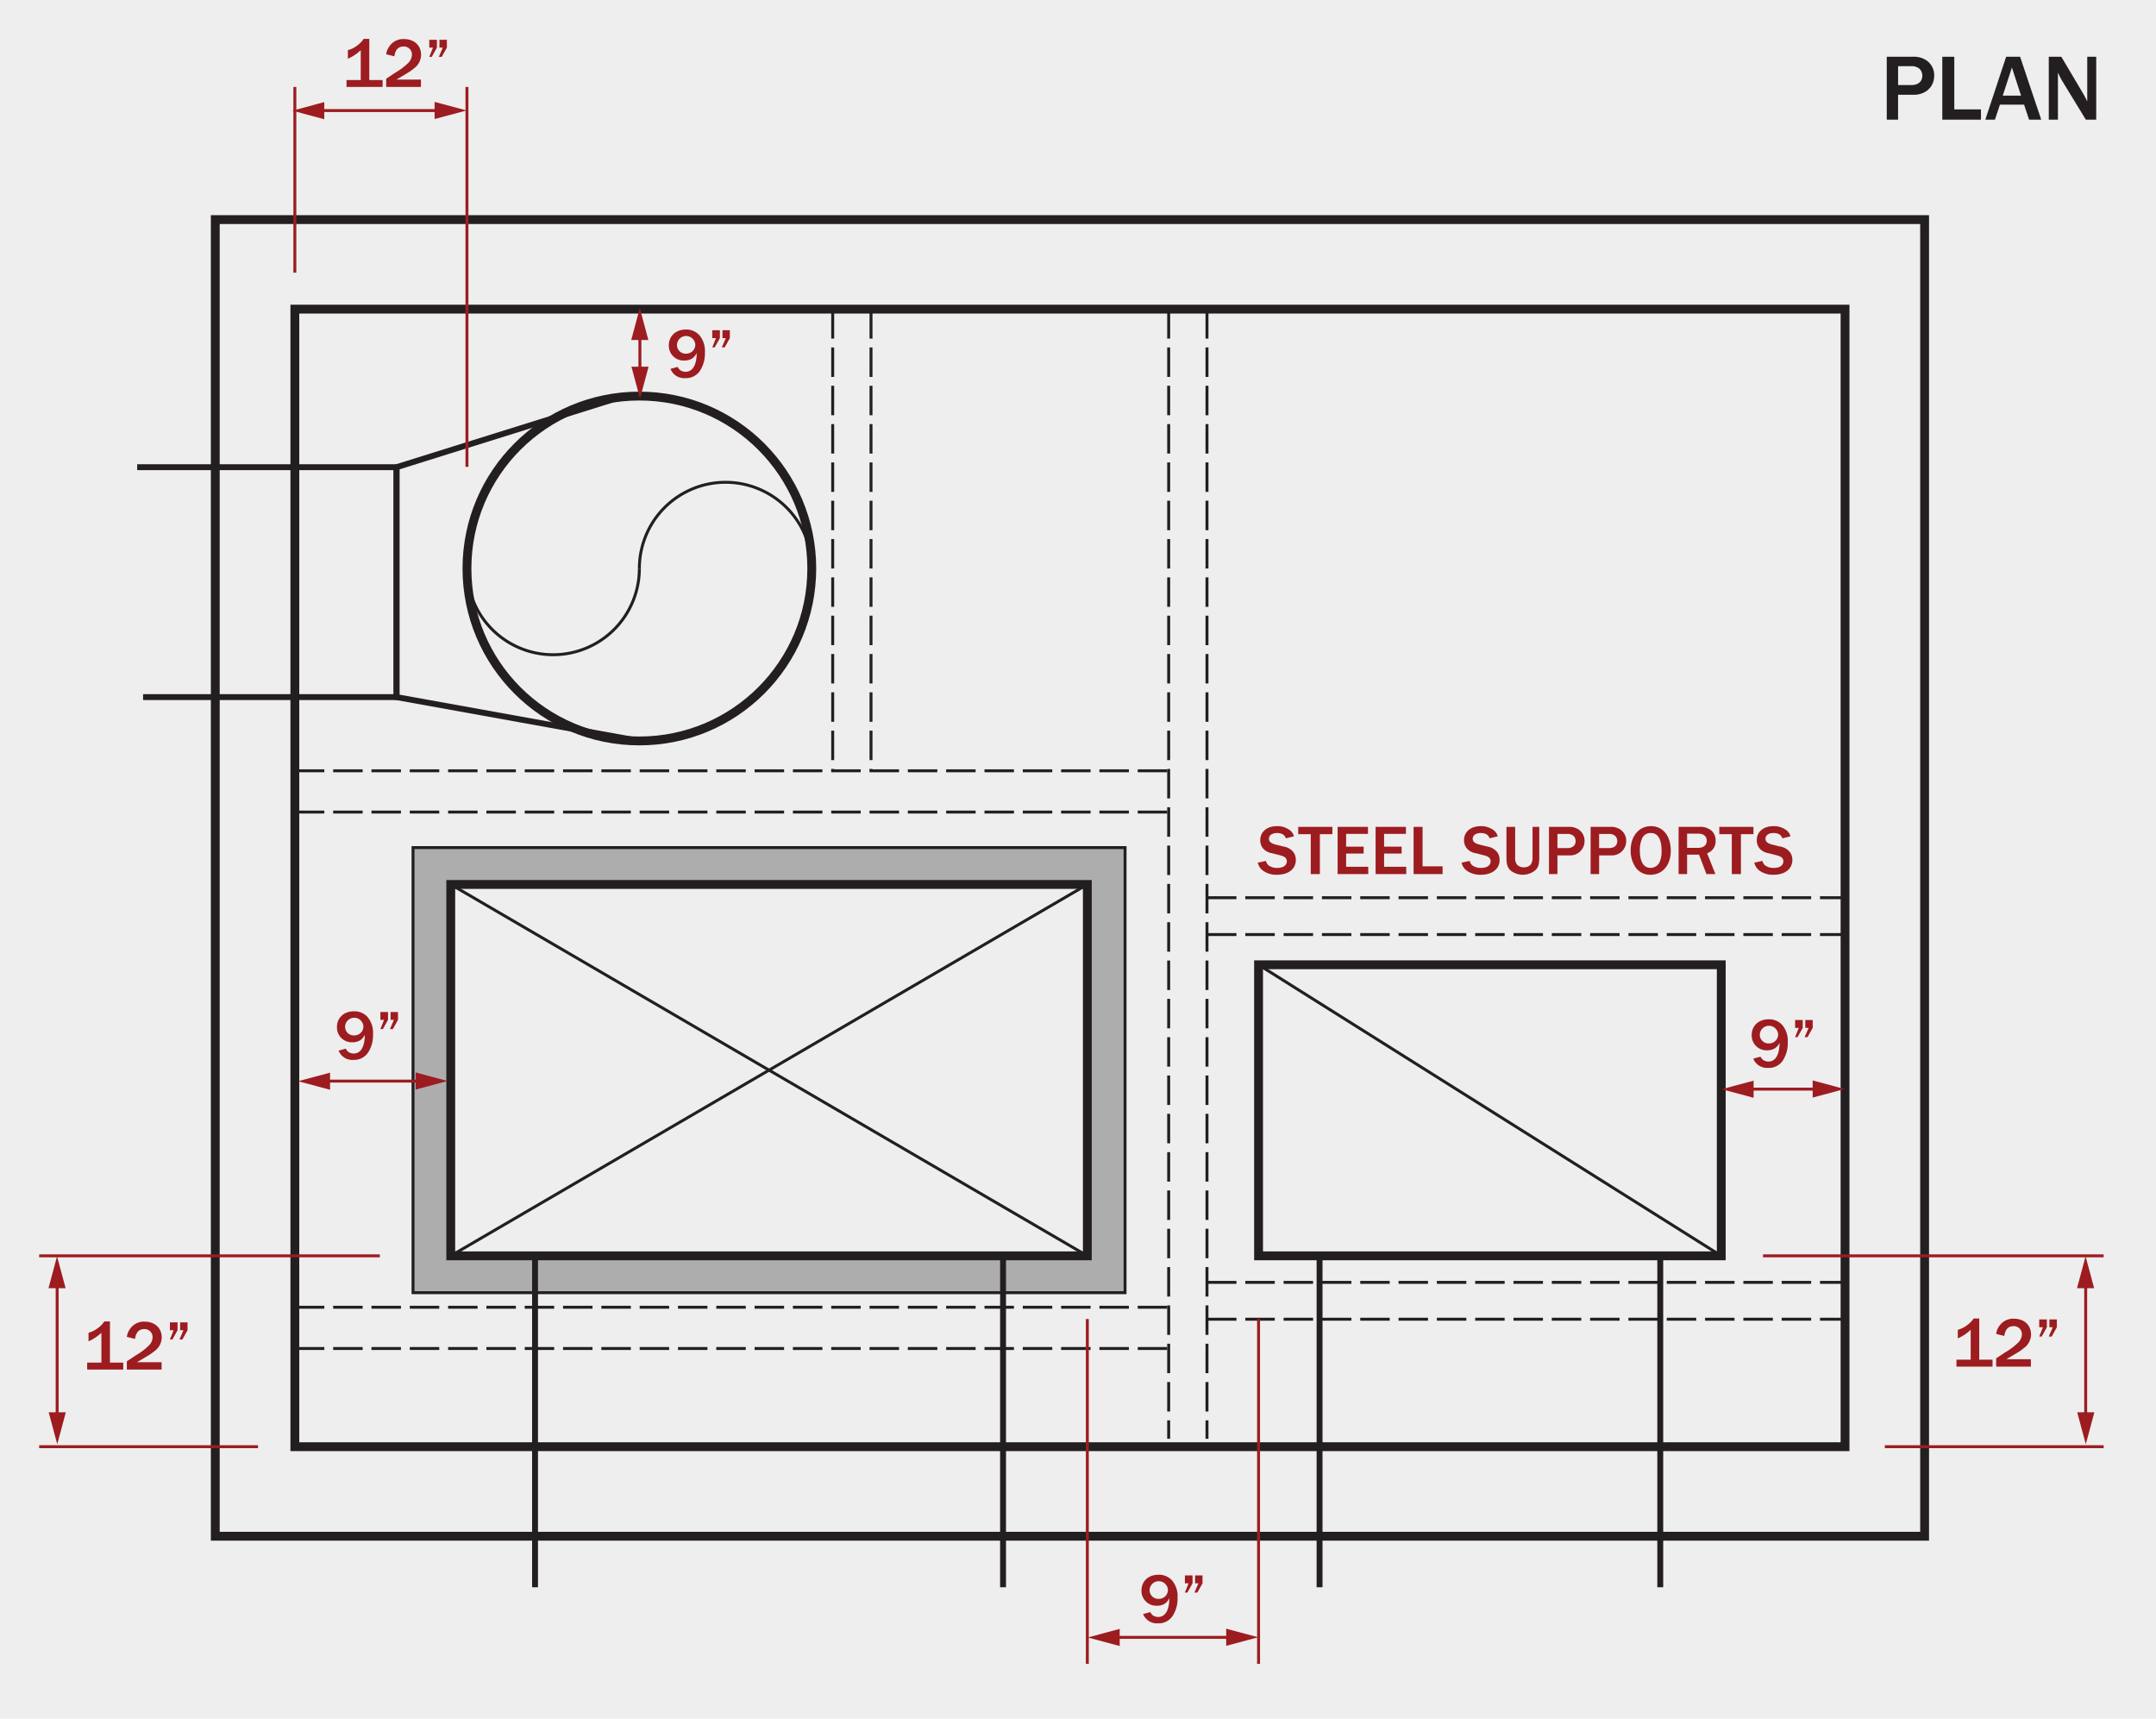 <svg xmlns="http://www.w3.org/2000/svg" viewBox="0 0 731.56 583.074"><defs><style>.a,.c,.d{fill:#eee;}.b{fill:#aeadad;}.b,.c,.d,.e,.f,.g,.h{stroke:#231f20;}.c,.f{stroke-width:3px;}.e,.f,.g,.h,.i{fill:none;}.g{stroke-dasharray:10 3;}.h{stroke-width:2px;}.i{stroke:#9d1c20;}.j{fill:#9d1c20;}.k{fill:#231f20;}</style></defs><title>duct-shaft-plan</title><rect class="a" width="731.56" height="583.074"/><rect class="b" x="140.147" y="287.565" width="241.6" height="151"/><rect class="c" x="152.947" y="300.065" width="216" height="126"/><line class="b" x1="152.947" y1="300.065" x2="368.947" y2="426.065"/><line class="b" x1="368.947" y1="300.065" x2="152.947" y2="426.065"/><rect class="c" x="427.047" y="327.315" width="157" height="98.75"/><line class="d" x1="427.047" y1="327.315" x2="584.047" y2="426.065"/><circle class="c" cx="216.946" cy="192.876" r="58.5"/><path class="e" d="M158.446,192.876a29.25,29.25,0,1,0,58.5,0"/><path class="e" d="M275.446,192.876a29.25,29.25,0,0,0-58.5,0"/><rect class="f" x="100.047" y="104.878" width="526" height="385.938"/><rect class="f" x="73.047" y="74.503" width="580" height="446.688"/><line class="g" x1="396.547" y1="104.878" x2="396.547" y2="488.128"/><line class="g" x1="409.547" y1="104.878" x2="409.547" y2="488.128"/><line class="g" x1="282.547" y1="104.878" x2="282.547" y2="261.503"/><line class="g" x1="295.547" y1="104.878" x2="295.547" y2="261.503"/><line class="g" x1="409.547" y1="317.065" x2="626.047" y2="317.065"/><line class="g" x1="409.547" y1="304.565" x2="626.047" y2="304.565"/><line class="g" x1="409.547" y1="447.565" x2="626.047" y2="447.565"/><line class="g" x1="409.547" y1="435.065" x2="626.047" y2="435.065"/><line class="g" x1="100.047" y1="275.503" x2="396.547" y2="275.503"/><line class="g" x1="100.047" y1="261.503" x2="396.547" y2="261.503"/><line class="g" x1="100.047" y1="457.503" x2="396.547" y2="457.503"/><line class="g" x1="100.047" y1="443.503" x2="396.547" y2="443.503"/><polyline class="h" points="46.547 158.503 134.547 158.503 134.547 236.503 48.547 236.503"/><polyline class="h" points="210.459 134.736 134.547 158.503 134.547 236.503 216.946 251.376"/><line class="h" x1="340.348" y1="426.065" x2="340.348" y2="538.503"/><line class="h" x1="181.547" y1="426.065" x2="181.547" y2="538.503"/><line class="h" x1="447.746" y1="426.065" x2="447.746" y2="538.503"/><line class="h" x1="563.348" y1="426.065" x2="563.348" y2="538.503"/><line class="i" x1="368.947" y1="447.503" x2="368.947" y2="564.503"/><line class="i" x1="427.047" y1="447.503" x2="427.047" y2="564.503"/><line class="i" x1="377.947" y1="555.503" x2="418.047" y2="555.503"/><polygon class="j" points="416.065 558.372 426.906 555.468 416.065 552.563 416.065 558.372"/><polygon class="j" points="379.929 552.634 369.088 555.538 379.929 558.443 379.929 552.634"/><path class="j" d="M390.294,546.927a4.162,4.162,0,0,0,.768,1.008,3.106,3.106,0,0,0,1.944.648c2.376,0,3.744-2.28,3.769-6.36a4.761,4.761,0,0,1-1.465,1.8,4.87,4.87,0,0,1-2.712.744,5.018,5.018,0,0,1-5.28-5.137c0-3.168,2.352-5.376,5.736-5.376a5.976,5.976,0,0,1,4.608,1.895,8.287,8.287,0,0,1,1.897,5.904,10.687,10.687,0,0,1-1.585,6.049,5.668,5.668,0,0,1-5.04,2.641,5.028,5.028,0,0,1-5.064-3.145Zm-.217-7.465a2.935,2.935,0,0,0,3.049,2.977,3.053,3.053,0,0,0,3.168-2.977,3.11,3.11,0,0,0-6.217,0Z"/><path class="j" d="M404.646,537.158l-1.752,3.144h-.841l1.248-3.144h-1.248v-2.665h2.593Zm3.384,0-1.752,3.144h-.984l1.345-3.144H405.51v-2.665h2.52Z"/><path class="j" d="M597.343,358.489a4.164,4.164,0,0,0,.768,1.008,3.106,3.106,0,0,0,1.944.648c2.376,0,3.744-2.28,3.768-6.36a4.762,4.762,0,0,1-1.465,1.8,4.87,4.87,0,0,1-2.712.744,5.019,5.019,0,0,1-5.28-5.137c0-3.168,2.352-5.376,5.736-5.376a5.976,5.976,0,0,1,4.608,1.895,8.287,8.287,0,0,1,1.897,5.904,10.686,10.686,0,0,1-1.585,6.049,5.668,5.668,0,0,1-5.04,2.641,5.028,5.028,0,0,1-5.064-3.145Zm-.217-7.465a2.935,2.935,0,0,0,3.049,2.977,3.053,3.053,0,0,0,3.168-2.977,3.11,3.11,0,0,0-6.217,0Z"/><path class="j" d="M611.695,348.721l-1.752,3.144h-.841l1.248-3.144H609.102v-2.665h2.593Zm3.384,0-1.752,3.144h-.984l1.345-3.144h-1.128v-2.665h2.52Z"/><path class="j" d="M663.856,463.643V461.29h4.825V451.161a14.887,14.887,0,0,1-4.369,2.904v-2.904a9.306,9.306,0,0,0,3.457-1.8,8.013,8.013,0,0,0,1.895-2.04h1.92V461.29h4.513v2.353Z"/><path class="j" d="M689.105,463.643H677.32V460.834c1.177-.768,1.608-1.031,3.001-1.992a21.45,21.45,0,0,0,4.248-3.144,4.184,4.184,0,0,0,1.488-2.977,2.731,2.731,0,0,0-2.833-2.809c-1.8,0-2.856,1.152-3.12,3.337l-2.784-.696a5.888,5.888,0,0,1,1.465-3.192,5.631,5.631,0,0,1,4.56-1.968c3.481,0,5.809,2.16,5.809,5.376a5.744,5.744,0,0,1-2.424,4.585c-1.2.983-1.2.983-5.952,3.792h8.328Z"/><path class="j" d="M694.528,450.298l-1.752,3.143h-.841l1.248-3.143H691.935v-2.665h2.593Zm3.384,0-1.752,3.143h-.984l1.345-3.143h-1.128v-2.665h2.519Z"/><path class="j" d="M29.58,464.643V462.29h4.825V452.161a14.886,14.886,0,0,1-4.369,2.904v-2.904a9.307,9.307,0,0,0,3.457-1.8,8.017,8.017,0,0,0,1.895-2.04h1.92V462.29h4.513v2.353Z"/><path class="j" d="M54.829,464.643H43.043V461.834c1.177-.768,1.608-1.031,3.001-1.992a21.456,21.456,0,0,0,4.248-3.144,4.184,4.184,0,0,0,1.488-2.977,2.731,2.731,0,0,0-2.833-2.809c-1.8,0-2.855,1.152-3.12,3.337l-2.784-.696a5.888,5.888,0,0,1,1.465-3.192,5.631,5.631,0,0,1,4.56-1.968c3.48,0,5.809,2.16,5.809,5.376a5.744,5.744,0,0,1-2.424,4.585c-1.2.983-1.2.983-5.952,3.792h8.328Z"/><path class="j" d="M60.251,451.298,58.5,454.441h-.841l1.248-3.143h-1.248v-2.665h2.593Zm3.384,0-1.752,3.143h-.984l1.345-3.143H61.116v-2.665h2.52Z"/><path class="j" d="M117.58,29.503V27.15h4.825V17.021a14.89,14.89,0,0,1-4.369,2.904V17.021a9.308,9.308,0,0,0,3.457-1.8,8.015,8.015,0,0,0,1.895-2.04h1.92V27.15h4.513v2.353Z"/><path class="j" d="M142.829,29.503H131.043V26.694c1.177-.767,1.608-1.031,3.001-1.992a21.461,21.461,0,0,0,4.248-3.143,4.184,4.184,0,0,0,1.488-2.977,2.731,2.731,0,0,0-2.833-2.809c-1.8,0-2.855,1.152-3.12,3.337l-2.784-.696a5.887,5.887,0,0,1,1.465-3.192,5.63,5.63,0,0,1,4.56-1.968c3.48,0,5.809,2.16,5.809,5.376a5.744,5.744,0,0,1-2.424,4.585c-1.2.983-1.2.983-5.952,3.792h8.328Z"/><path class="j" d="M148.251,16.158,146.5,19.302h-.841l1.248-3.144h-1.248v-2.665h2.593Zm3.384,0-1.752,3.144h-.984l1.345-3.144h-1.128v-2.665h2.519Z"/><line class="i" x1="598.213" y1="426.065" x2="713.801" y2="426.065"/><line class="i" x1="639.546" y1="490.815" x2="713.801" y2="490.815"/><line class="i" x1="707.702" y1="435.065" x2="707.702" y2="481.128"/><polygon class="j" points="704.833 479.147 707.737 489.987 710.643 479.147 704.833 479.147"/><polygon class="j" points="710.571 437.047 707.667 426.206 704.762 437.047 710.571 437.047"/><line class="i" x1="128.881" y1="426.065" x2="13.293" y2="426.065"/><line class="i" x1="87.548" y1="490.815" x2="13.293" y2="490.815"/><line class="i" x1="19.392" y1="435.065" x2="19.392" y2="481.128"/><polygon class="j" points="16.522 479.147 19.427 489.987 22.332 479.147 16.522 479.147"/><polygon class="j" points="22.261 437.047 19.356 426.206 16.451 437.047 22.261 437.047"/><line class="i" x1="100.047" y1="92.503" x2="100.047" y2="29.503"/><line class="i" x1="158.446" y1="158.376" x2="158.446" y2="29.503"/><line class="i" x1="108.047" y1="37.511" x2="149.446" y2="37.511"/><polygon class="j" points="147.465 40.38 158.306 37.476 147.465 34.57 147.465 40.38"/><polygon class="j" points="110.028 34.642 99.188 37.546 110.028 40.451 110.028 34.642"/><line class="i" x1="593.047" y1="369.503" x2="617.047" y2="369.503"/><polygon class="j" points="615.065 372.372 625.906 369.468 615.065 366.563 615.065 372.372"/><polygon class="j" points="595.028 366.634 584.187 369.538 595.028 372.443 595.028 366.634"/><path class="j" d="M117.309,355.771a4.158,4.158,0,0,0,.767,1.008,3.106,3.106,0,0,0,1.944.648c2.376,0,3.744-2.28,3.768-6.36a4.761,4.761,0,0,1-1.465,1.8,4.87,4.87,0,0,1-2.712.744,5.019,5.019,0,0,1-5.28-5.137c0-3.168,2.352-5.376,5.736-5.376a5.976,5.976,0,0,1,4.608,1.895,8.287,8.287,0,0,1,1.897,5.904,10.687,10.687,0,0,1-1.585,6.049,5.668,5.668,0,0,1-5.04,2.641,5.027,5.027,0,0,1-5.064-3.144Zm-.217-7.465a2.935,2.935,0,0,0,3.049,2.977,3.053,3.053,0,0,0,3.168-2.977,3.11,3.11,0,0,0-6.217,0Z"/><path class="j" d="M131.661,346.002l-1.752,3.143h-.841l1.248-3.143h-1.248v-2.665h2.593Zm3.384,0-1.752,3.143h-.984l1.345-3.143h-1.128v-2.665h2.519Z"/><line class="i" x1="110.012" y1="366.784" x2="143.012" y2="366.784"/><polygon class="j" points="141.03 369.653 151.871 366.749 141.03 363.844 141.03 369.653"/><polygon class="j" points="111.993 363.915 101.152 366.819 111.993 369.725 111.993 363.915"/><path class="j" d="M229.922,124.478a4.163,4.163,0,0,0,.768,1.008,3.106,3.106,0,0,0,1.944.648c2.376,0,3.744-2.28,3.768-6.36a4.762,4.762,0,0,1-1.465,1.8,4.87,4.87,0,0,1-2.712.744,5.019,5.019,0,0,1-5.28-5.137c0-3.168,2.352-5.376,5.736-5.376a5.976,5.976,0,0,1,4.608,1.895,8.287,8.287,0,0,1,1.897,5.904,10.686,10.686,0,0,1-1.585,6.049,5.668,5.668,0,0,1-5.04,2.641,5.028,5.028,0,0,1-5.064-3.144Zm-.217-7.465a2.935,2.935,0,0,0,3.049,2.977,3.053,3.053,0,0,0,3.168-2.977,3.11,3.11,0,0,0-6.217,0Z"/><path class="j" d="M244.274,114.709l-1.752,3.143h-.841l1.248-3.143h-1.248v-2.665h2.593Zm3.384,0-1.752,3.143h-.984l1.345-3.143h-1.128v-2.665h2.519Z"/><line class="i" x1="217.127" y1="126.376" x2="217.127" y2="113.376"/><polygon class="j" points="219.996 115.357 217.092 104.517 214.186 115.357 219.996 115.357"/><polygon class="j" points="214.258 124.395 217.162 135.235 220.067 124.395 214.258 124.395"/><path class="j" d="M429.562,292.072a2.591,2.591,0,0,0,.912,1.536,4.797,4.797,0,0,0,3,.84c1.944,0,3.168-.864,3.168-2.256,0-.961-.647-1.585-1.992-1.944l-3.072-.792a4.953,4.953,0,0,1-3.023-1.633,4.357,4.357,0,0,1-.936-2.76c0-2.857,2.256-4.776,5.664-4.776a7.036,7.036,0,0,1,4.417,1.392,3.683,3.683,0,0,1,1.344,2.064l-2.736.672c-.432-1.224-1.392-1.8-3-1.8-1.656,0-2.736.768-2.736,1.968,0,.936.72,1.561,2.232,1.944l2.736.672a5.356,5.356,0,0,1,3.384,1.969,4.52,4.52,0,0,1,.769,2.592c0,3.049-2.521,5.017-6.385,5.017a7.716,7.716,0,0,1-4.921-1.512,4.741,4.741,0,0,1-1.607-2.593Z"/><path class="j" d="M444.753,296.536V282.999h-4.248v-2.472h11.593v2.472H447.85v13.537Z"/><path class="j" d="M453.873,296.536V280.527h10.297v2.376h-7.416v4.345h5.952v2.328h-5.952v4.488h7.513v2.472Z"/><path class="j" d="M466.76,296.536V280.527h10.297v2.376h-7.416v4.345h5.952v2.328h-5.952v4.488h7.513v2.472Z"/><path class="j" d="M479.648,296.536V280.527h3.049V293.92h6.792v2.616Z"/><path class="j" d="M498.705,292.072a2.591,2.591,0,0,0,.912,1.536,4.797,4.797,0,0,0,3,.84c1.944,0,3.168-.864,3.168-2.256,0-.961-.647-1.585-1.992-1.944l-3.072-.792a4.953,4.953,0,0,1-3.023-1.633,4.357,4.357,0,0,1-.937-2.76c0-2.857,2.256-4.776,5.664-4.776a7.036,7.036,0,0,1,4.417,1.392,3.682,3.682,0,0,1,1.344,2.064l-2.736.672c-.432-1.224-1.392-1.8-3-1.8-1.656,0-2.736.768-2.736,1.968,0,.936.72,1.561,2.232,1.944l2.736.672a5.356,5.356,0,0,1,3.384,1.969,4.521,4.521,0,0,1,.769,2.592c0,3.049-2.521,5.017-6.385,5.017a7.716,7.716,0,0,1-4.921-1.512,4.741,4.741,0,0,1-1.607-2.593Z"/><path class="j" d="M522.297,290.824c0,2.399-.288,3.36-1.344,4.416a6.636,6.636,0,0,1-8.521-.024c-.935-.96-1.272-2.088-1.272-4.2V280.527h2.952v10.297a3.683,3.683,0,0,0,.696,2.592,3.201,3.201,0,0,0,2.256.84,3.042,3.042,0,0,0,2.376-.983,4.319,4.319,0,0,0,.576-2.448V280.527h2.28Z"/><path class="j" d="M525.583,296.536V280.527h6.553a5.817,5.817,0,0,1,3.36.792,4.585,4.585,0,0,1,2.16,4.008,4.84,4.84,0,0,1-5.185,4.873h-4.008v6.336Zm6.289-8.809c1.704,0,2.76-.912,2.76-2.376a2.543,2.543,0,0,0-.72-1.776,3.267,3.267,0,0,0-2.305-.648h-3.144v4.801Z"/><path class="j" d="M539.719,296.536V280.527h6.553a5.816,5.816,0,0,1,3.36.792,4.587,4.587,0,0,1,2.16,4.008,4.84,4.84,0,0,1-5.185,4.873H542.6v6.336Zm6.289-8.809c1.704,0,2.76-.912,2.76-2.376a2.543,2.543,0,0,0-.72-1.776,3.267,3.267,0,0,0-2.305-.648H542.6v4.801Z"/><path class="j" d="M566.914,288.664c0,4.824-2.784,8.112-6.865,8.112a5.95,5.95,0,0,1-4.968-2.376,9.919,9.919,0,0,1-1.776-5.929c0-4.801,2.832-8.185,6.864-8.185C564.273,280.287,566.914,283.575,566.914,288.664Zm-9.649-4.393a9.639,9.639,0,0,0-.84,4.296c0,3.816,1.296,5.881,3.648,5.881a3.386,3.386,0,0,0,3-1.849,8.84,8.84,0,0,0,.721-3.888c0-4.032-1.225-6.097-3.648-6.097A3.076,3.076,0,0,0,557.264,284.272Z"/><path class="j" d="M579.008,296.536l-2.496-6.576h-4.056v6.576h-2.881V280.527h6.936a5.879,5.879,0,0,1,4.177,1.248,4.398,4.398,0,0,1,1.44,3.456,4.216,4.216,0,0,1-2.881,4.248l2.809,7.057Zm-2.952-8.881c1.969,0,3.072-.888,3.072-2.472,0-1.44-1.08-2.353-2.832-2.353h-3.84v4.824Z"/><path class="j" d="M587.624,296.536V282.999h-4.248v-2.472h11.593v2.472H590.72v13.537Z"/><path class="j" d="M598.039,292.072a2.591,2.591,0,0,0,.912,1.536,4.797,4.797,0,0,0,3,.84c1.944,0,3.168-.864,3.168-2.256,0-.961-.647-1.585-1.992-1.944l-3.072-.792a4.953,4.953,0,0,1-3.023-1.633,4.357,4.357,0,0,1-.936-2.76c0-2.857,2.256-4.776,5.664-4.776a7.036,7.036,0,0,1,4.417,1.392,3.683,3.683,0,0,1,1.344,2.064l-2.736.672c-.432-1.224-1.392-1.8-3-1.8-1.656,0-2.736.768-2.736,1.968,0,.936.72,1.561,2.232,1.944l2.736.672a5.356,5.356,0,0,1,3.384,1.969,4.521,4.521,0,0,1,.769,2.592c0,3.049-2.52,5.017-6.385,5.017a7.716,7.716,0,0,1-4.921-1.512,4.741,4.741,0,0,1-1.607-2.593Z"/><path class="k" d="M640.204,40.601V19.259h8.735a7.751,7.751,0,0,1,4.48,1.056,6.115,6.115,0,0,1,2.88,5.344c0,3.808-2.88,6.496-6.911,6.496h-5.344v8.447Zm8.384-11.743c2.272,0,3.68-1.216,3.68-3.168a3.388,3.388,0,0,0-.96-2.368,4.354,4.354,0,0,0-3.072-.864h-4.191v6.399Z"/><path class="k" d="M659.052,40.601V19.259h4.064V37.113h9.056v3.488Z"/><path class="k" d="M688.491,40.601l-1.696-5.087H678.603l-1.695,5.087H673.644l7.071-21.342h4.735l7.168,21.342Zm-5.824-17.695-3.103,9.536h6.208Z"/><path class="k" d="M707.754,40.601,699.435,26.97c-.096-.16-.288-.576-.576-1.152-.064-.16-.319-.64-.576-1.152V40.601h-3.103V19.259h4.256L706.89,31.834c.032.064.353.64.641,1.184.256.512.447.896.704,1.376V19.259h3.039V40.601Z"/></svg>